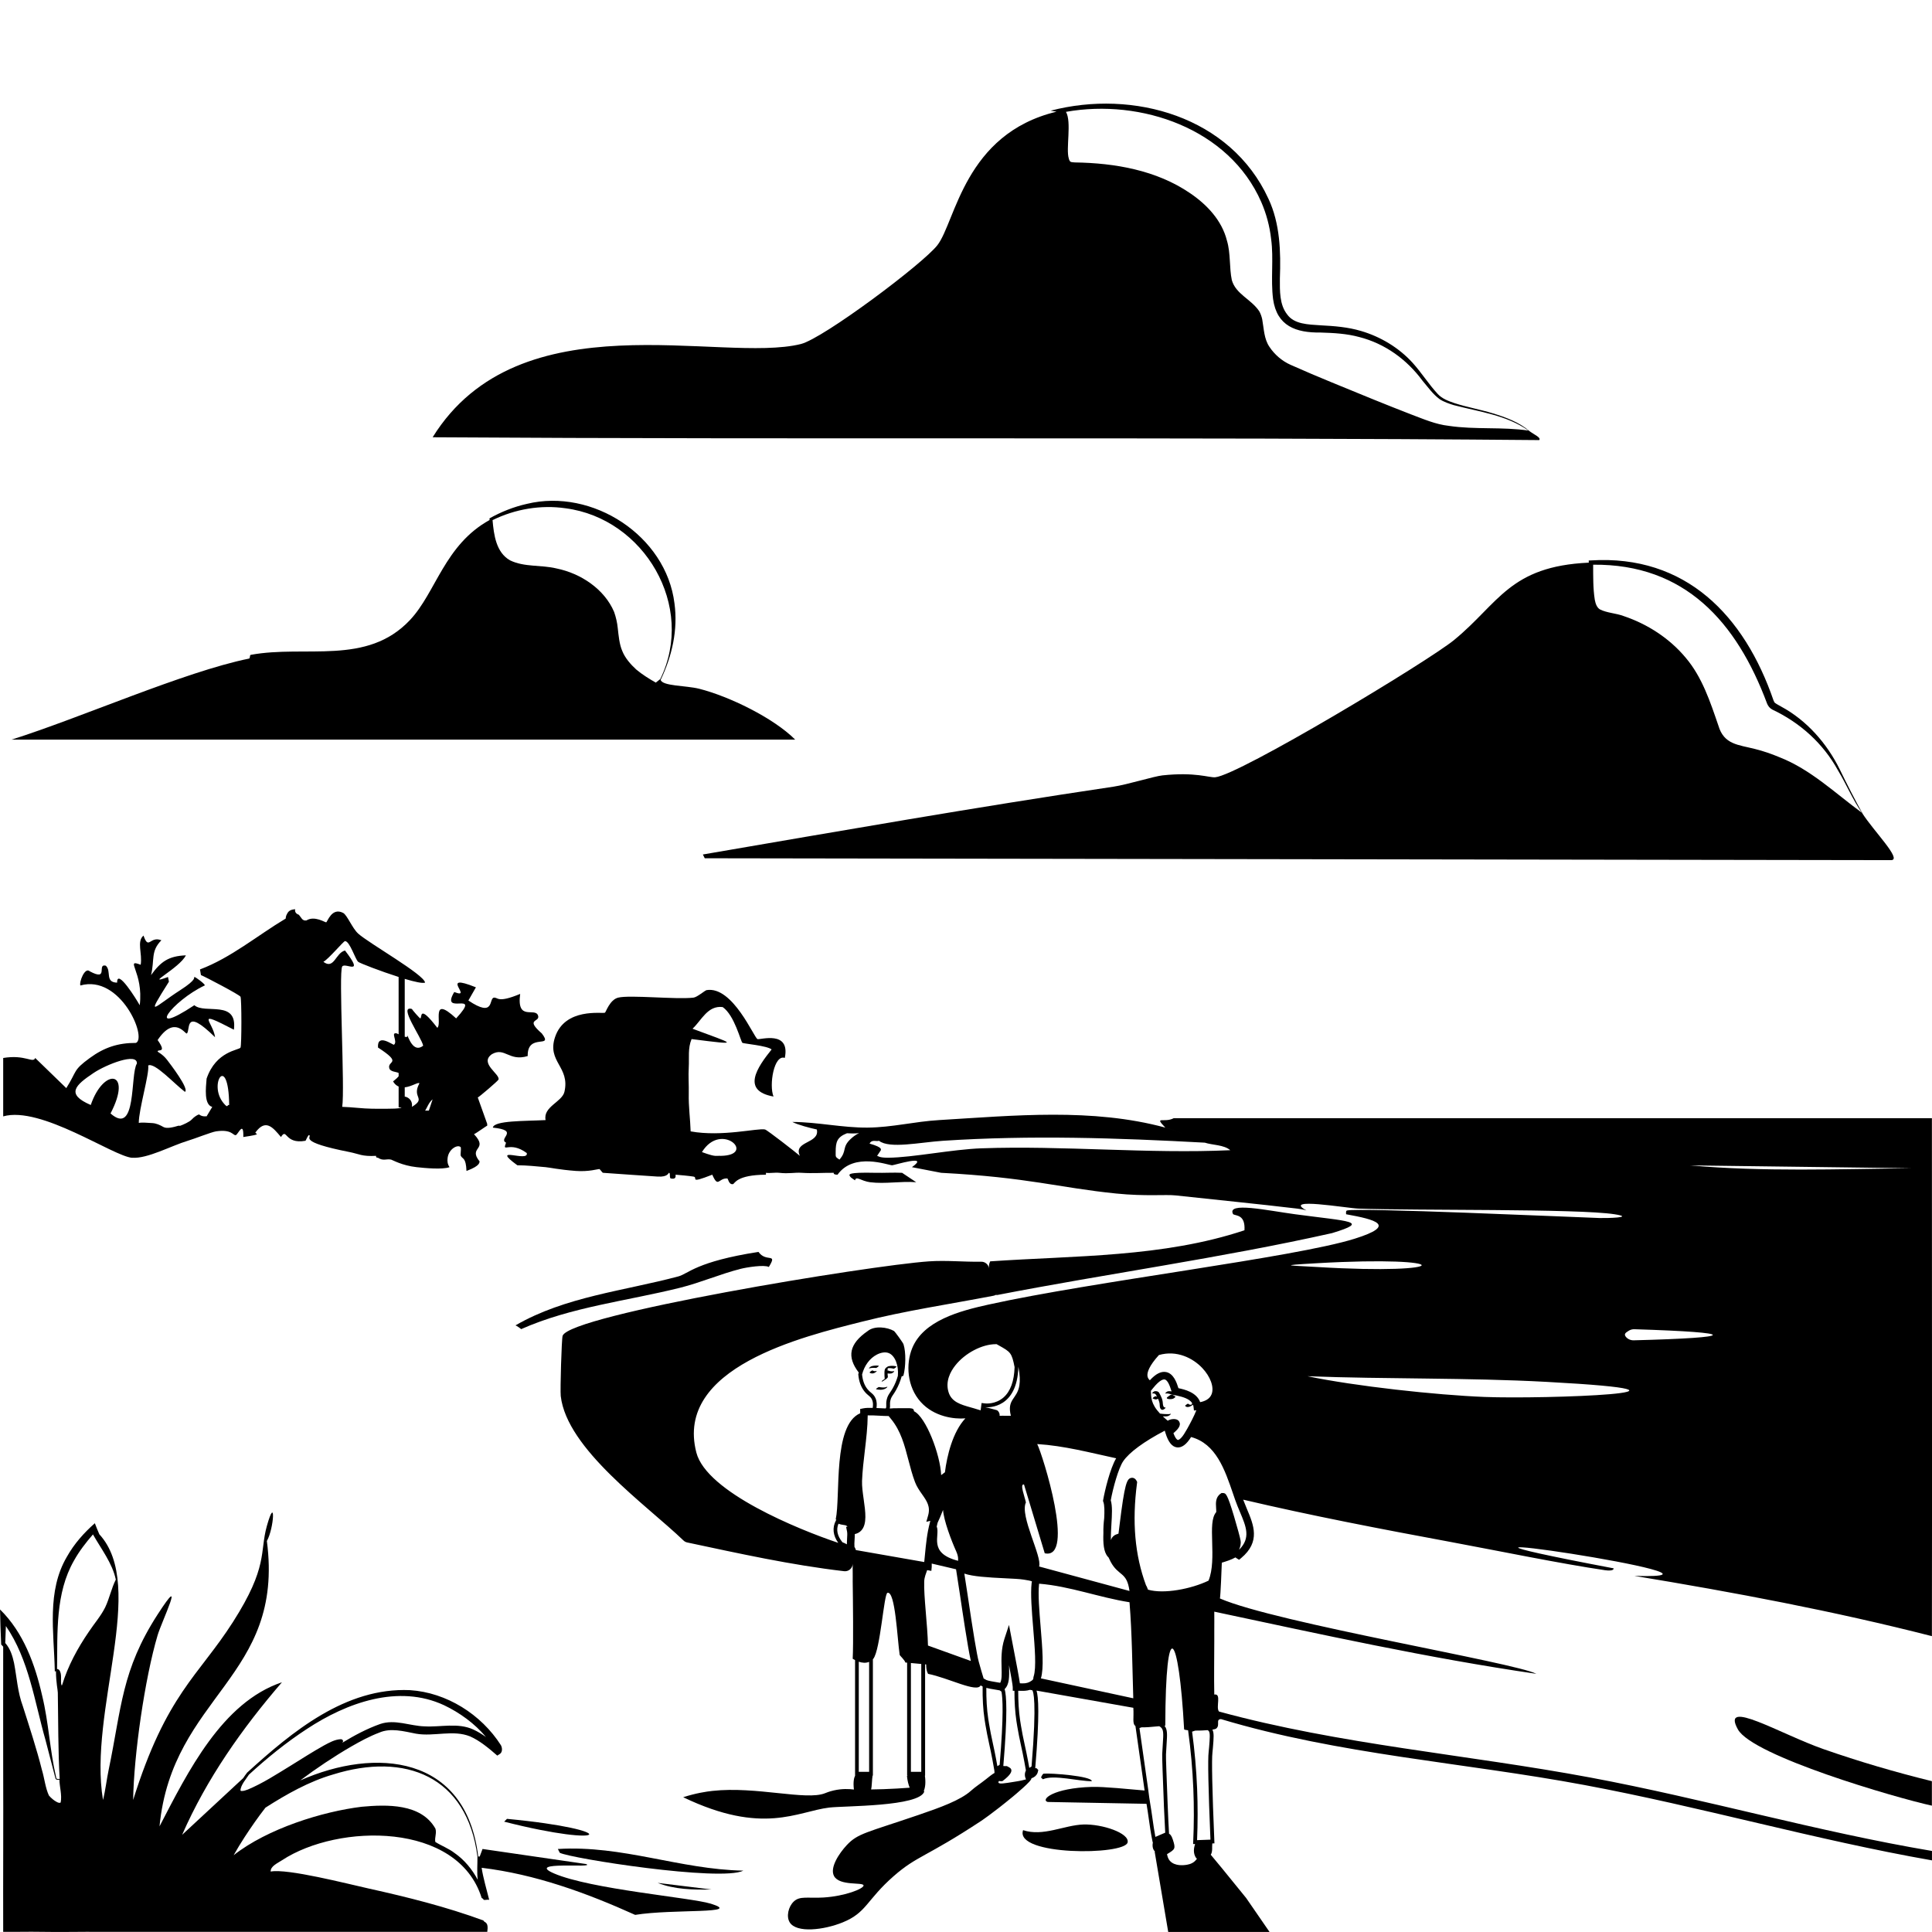<?xml version="1.0" encoding="UTF-8"?><svg id="Layer_2" xmlns="http://www.w3.org/2000/svg" viewBox="0 0 1200 1200"><defs><style>.cls-1{fill:none;}</style></defs><g id="Layer_1-2"><path d="M949.68,267.59s.07,0,.11,0c-6.43-5.44-14.53-8.38-22.48-10.83-7.93-2.42-16.13-3.86-23.94-6.38-3.85-1.32-7.77-2.79-10.42-5.74-5.57-6.01-10-13.15-15.55-19.29-8.52-9.38-19.84-16.18-32.02-19.77-8.17-2.44-16.71-3.09-24.95-3.51-8.16-.54-16.57-.69-20.95-6.77-4.81-6.1-4.56-14.62-4.53-22.25.63-16.55.14-34.28-7.13-49.66-23.42-50.92-83.82-68.06-135.28-54.64,0,0,1.87.31,3.69.62-57.29,13.77-62.69,68.28-73.98,82.89-8.92,11.54-70.89,57.95-84.82,61.42-49.41,12.31-174.79-28.91-228.71,57.91,227.66,1.49,458.43-.27,687.31,1.76,1.29-1.63-2.97-3.23-6.33-5.77ZM899.93,264.51c-8.25-.9-15.88-4.27-23.6-7.16-7.74-2.99-15.44-6.07-23.13-9.18-17.23-7.11-34.59-13.96-51.57-21.56-5.33-2.35-10-6.41-13.14-11.15-3.43-4.99-3.42-11.25-4.52-17.22-.35-1.63-1.02-3.52-1.86-4.96-5-7.47-14.52-10.55-17-19.3-1.65-7.72-.65-16.71-3.05-24.58-3.14-12.52-12.45-22.36-22.89-29.42-20.89-14.28-46.73-18.72-71.55-19.09-.68-.09-2.08-.09-2.65-.4-.5-.28-.91-1.13-1.12-2.04-1.92-5.94,1.89-22.76-1.76-28.98,46.63-8.32,101.35,10.46,121.26,55.92,3.21,7.35,5.29,15.15,6.18,23.15,1.65,12.21-.36,24.77,1.2,37.23,2.37,16.81,14.23,20.96,29.49,20.77,8.25.24,16.35.69,24.12,2.82,15.87,4.07,29.43,13.86,39.19,27.09,3.35,3.93,6.41,8.39,10.7,11.51,2.52,1.65,5.86,2.8,8.75,3.68,15.88,4.15,32.65,6.15,46.37,15.79-16.35-2.4-33.1-.48-49.43-2.92Z"/><path d="M903.36,397.37c-16.47,13.52-134.01,84.21-148.58,85.4-3.88.32-12.18-3.36-32.76-1.17-5.18.55-21.88,5.75-30.42,7.02-85.24,12.66-170.13,27.57-255.04,42.12q.59,1.17,1.17,2.34,368.52.59,737.03,1.17c6.66-.42-10.97-18.01-18.06-29.13.03.01.06.03.09.05-4.34-7.72-10.21-19.28-14.1-27.31-7.92-16.09-20.47-30.42-36.43-39.02-1.42-.86-2.86-1.48-4.06-2.49-.15-.27-.53-1-.63-1.29-18.09-52.61-54.43-90.65-113.47-86.98l-1.33.07c.02.44.04.88.06,1.32-49.23,2.25-55.83,25.18-83.5,47.9ZM1097.52,436.92c.71,1.67,1.66,2.92,3.27,3.8,17.19,8.1,31.58,20.97,40.8,37.75,5.22,8.6,9.09,18.13,14.89,26.36-16.67-12.19-31.8-26.94-51.37-34.57-4.83-2.02-9.83-3.75-14.92-5.02-10.57-2.71-19.39-2.7-22.87-14.56-5.03-14.64-10.03-30.04-20.27-42.12-10.12-12.13-23.74-20.93-38.61-25.93-4.66-1.77-10.37-1.91-14.69-4.12-1.96-1.19-2.76-3.64-3.21-6.07-1.12-7.13-.96-14.46-1.01-21.7,57.04-.55,89.14,35.61,108.01,86.19Z"/><path d="M434.24,427.79c-8.15-2.05-23.07-1.58-23.91-5.61,0,0,.11-.09.11-.09,6.99-14.67,10.71-30.99,8.49-47.28-5.15-42.07-50.99-71.74-91.66-61.85-8.19,1.84-16.03,4.95-23.27,9.04.04.33.07.65.11.98-28.03,15.45-33.26,44.89-49.45,62.11-26.81,28.52-64.72,15.36-98.86,21.64-.95.17-.22,2.14-1.17,2.34-40.28,8.2-104.82,36.92-147.41,50.31h486.67c-13.56-13.57-41.24-26.95-59.66-31.59ZM407.31,423.97c-4.13-2.35-8.53-5.08-12.14-8.13-3.46-3.16-6.93-7.13-8.66-11.49-1.85-4.25-2.28-9.6-2.81-14.22-.32-3.36-1.14-6.87-2.26-10.05-6.09-14.31-20.81-23.94-35.69-26.98-9.72-2.38-20-.7-28.99-5.08-8.63-4.91-10.02-15.8-10.83-24.95,14.09-6.95,30.06-9.58,45.33-7.37,48.92,6.37,81.02,60.93,58.82,106.11l-2.76,2.17Z"/><path d="M441.26,1182.36c-12.01-3.72-74.28-8.89-97.1-18.72-18.67-8.04,26.55-3.09,19.89-5.85q-32.17-4.68-64.34-9.36-.88,2.34-1.75,4.68h-.94s0-.02,0-.03c-7.57-63.03-63.8-67.95-110.59-47.2,10.15-7.61,20.78-14.72,31.74-21.09,5.62-3.22,11.39-6.37,17.25-8.57,7.16-3.21,15.3-.87,23,.61,11.14,1.95,22.99-2.62,33.61,1.7,6.03,2.68,11.61,7.36,16.84,11.91,0,0,1.42-.92,1.42-.92,1.95-1.12,1.73-3.9.85-5.52-12.23-19.16-33.73-32.77-56.53-34.22-39.96-1.79-73.28,25.9-101.12,51.23-.94,1.22-1.74,2.35-2.45,3.43-17.47,16.22-18.52,17.2-37.92,35.21,15.25-34.88,37.31-66.14,62-94.76-37.22,12.49-58.47,55.7-76.04,89.5,7.96-81.43,77.78-92.37,66.68-177.24,4.52-8,5.61-29.34,0-9.36-4.6,16.38,1.01,25.12-21.06,59.66-21.55,33.74-41.37,44.74-62,110.55.4-27.78,7.23-75.56,15.21-102.37,2.52-8.49,18.19-40.99,0-12.87-22.46,34.73-22.37,57.92-30.42,96.52-1.28,6.13-1.97,12.64-3.51,18.72-9.27-55.09,27.6-132.58-2.29-165.04-.98-2.28-1.93-4.56-2.78-6.86-6.77,5.96-12.86,12.8-17.34,20.8-12.65,21.48-8.06,46.86-7.55,70.39v.86s.6-.11.73-.14c.09,7.57,1.12,11.38,1.16,13.32.31,18.02.13,35.58,1.16,53.62-.6-.09-1.05.08-1.63-.07-.23-.06-.38-.17-.43-.35,0,0-.19-.81-.19-.81-3.89-16.64-4.56-33.79-8.62-50.44-4.42-19.45-11.59-39.3-26.18-53.61.09,7.03.41,14.23.69,21.24l.02.58s.37.34.38.34c.31.31.59.64.87.97.04,25.11-.1,50.21,0,75.32.14,33.93-.1,67.85,0,101.78,7.8.11,15.6-.15,23.4,0,12.47.24,24.96-.1,37.44,0,6.24.05,12.48-.03,18.72,0,16.38.08,32.76-.04,49.14,0,11.7.03,23.4-.03,35.1,0,29.25.06,58.49-.03,87.74,0,16.38.02,32.76-.01,49.14,0,1-6.8-2.02-5.53-2.34-7.02-23.17-8.54-47.24-14.54-71.36-19.89-13.37-2.97-50.49-12.53-60.83-10.53-.22-3.29,4.2-5.16,7.02-7.02,35.06-23.02,109.27-23.87,124.01,23.4,1.57.87,1.09,1.14,1.17,1.17.81.29,2.48-.25,3.51,0-1.5-6.05-3.85-14.03-4.68-19.89,33.29,4.01,64.94,15.53,95.35,29.25,23.55-3.83,68.07-.42,46.8-7.02ZM37.7,1119.52c-.41.48-1.41.25-2.32-.21-1.86-.96-3.64-2.49-4.99-4.08-2.22-4.68-2.8-10.87-4.38-16-3.21-12.85-7.78-26.77-11.82-39.47-3.27-8.75-3.72-17.77-5.47-26.86-.94-4.3-2.28-8.82-5.47-12.42.13-3.51.28-7.02.4-10.52,14.29,20.72,17.78,46.88,24.6,70.79,1.64,6.23,4.47,17,6.01,23.11.14.63.29,1.42,1.03,1.52.47.11.9.04,1.35.02.14-.03.32.03.25-.09.09,4.62,1.7,9.6.8,14.2ZM38.56,1046.64c-.15.09-.28.14-.34.18-.91-2.69.6-6.84-1.42-9.51-.35-.4-.86-.62-1.36-.7.3-22.68-1.11-47,10.49-67.26,3.24-5.84,7.36-11.17,11.81-16.29,5.11,9.06,12.05,17.86,14.19,28.04-2.74,5.45-3.98,11.77-6.59,17.22-2.62,5.36-6.79,10.07-10.19,15.22-6.96,10.18-12.97,21.22-16.58,33.09ZM154.62,1102.26c11.29-10.36,23.22-20.05,36.02-28.39,24.73-16.27,56.78-27.97,85.21-14.71,9.6,4.57,19.04,11.36,25.98,19.71-2.47-1.75-5.06-3.37-7.94-4.68-9.56-4.33-20.18-1.34-30.15-1.92-9.02-.21-18.36-4.59-27.54-1.49-8.38,2.97-16.1,7.11-23.58,11.67.16-.23.31-.46.43-.71.04-.16.06-.48-.07-.74-.25-.58-.86-.72-1.29-.76-3.78.19-7.15,2.13-10.39,3.85-7.15,3.99-13.99,8.4-20.9,12.68-8.64,5.27-17.17,10.87-26.5,14.76-1.32.46-2.68.99-4.03.88-.36-.09-.44-.15-.5-.34.06-3.38,3.83-7.5,5.24-9.81ZM282.37,1150.96c-3.64-2.83-8.29-4.54-11.99-6.91-.52-2.75.99-5.54.05-8.3-8.91-15.64-30.13-14.97-45.78-13.54-24.27,2.95-58.44,13.52-79.52,30.09,2.12-3.78,4.38-7.5,6.75-11.15,4.07-6.24,8.37-12.45,13-18.38,13.15-8.42,27.24-16.33,41.95-20.59,44.87-14.03,83.29,1.03,89.72,50.97.06,4.79-.41,9.65.19,14.44-3.45-6.52-8.28-12.38-14.37-16.63Z"/><path d="M672.9,1133.23c-11.86.37-25.08,7.68-37.44,3.51-5.61,16.04,63.25,15.73,64.93,7.6,1.19-5.76-15.76-11.48-27.49-11.11Z"/><path d="M346.5,1148.44q.59,1.17,1.17,2.34c6.47,3.5,99.91,18.1,114.06,11.11-39.73-.78-74.97-15.91-115.23-13.45Z"/><path d="M313.15,1131.47c66.16,16.83,73.96,5.07,1.75-1.75q-.88.88-1.75,1.75Z"/><path d="M678.16,1106.32c-.03-3.19-25.57-5.1-29.83-4.68-.9.09-1.61,2.3-1.75,2.34q.59.58,1.17,1.17c6.61-3.08,22.37,1.32,30.42,1.17Z"/><path d="M408.5,1169.5c10.35,4.1,22.29,4.36,33.34,4.09q-16.67-2.05-33.34-4.09Z"/><path d="M757.13,1063.04c-2.15-2.58,1.8-11.37-2.92-10.53-.23-10.9,0-21.85,0-32.76,0-2.34,0-4.68,0-7.02,0-3.9.07-7.8,0-11.7,66.45,14.14,132.75,28.8,200.05,38.61-13.33-7.01-161.77-31.65-196.54-46.8.32-1.07,1.13-19.38,1.17-22.23,2.71-.84,5.88-1.79,8.47-3.28.26.2.51.39.82.59l1.44.89,1.3-1.08c12.15-10.17,7.77-20.53,3.54-30.55-.79-1.86-1.57-3.78-2.3-5.72,42.22,9.94,85.91,18.31,128.88,26.28,28.71,5.34,68.92,13.6,95.93,17.55,2.22.33,5.5.33,5.27-1.17-174.3-33.09,100.14,7.35,12.87,4.68,62.04,10.23,123.89,21.86,184.83,37.44.19-107.25-.05-214.48,0-321.73h-470.88c-6.01,3.21-12.54-1.76-5.27,5.85,4.31,1.17,8.3,2.76,12.2,4.4-3.89-1.64-7.88-3.22-12.2-4.39-45.47-12.32-93.87-7.46-140.39-4.68-15.66.94-29.12,4.54-44.46,4.68-15.55.15-31.22-3.47-46.8-3.51,3.37,1.79,11.26,3.84,15.21,4.68,1.97,8.92-14.88,7.06-10.53,16.38-2.33-2.06-20.32-16.07-21.64-16.38-4.42-1.03-26.77,4.74-46.21,1.17-.25-7.83-1.35-15.41-1.17-23.4.12-5.43-.32-10.96,0-16.38.34-5.91-.65-11.83,1.75-17.55,32,4.09,26.07,3.13.59-6.43,5.62-5.21,9.37-14.57,18.72-13.45,7.42,5.1,11.21,21.52,12.28,22.23.77.51,15.39,1.75,18.13,4.09-8.85,11.02-19.07,25.66,1.17,29.25-2.88-7.07.28-26.32,7.02-23.98,3.56-17.4-15.39-11.11-16.96-11.7-2.17-.82-15.37-33.06-31.59-30.42-1.06.17-5.84,4.41-8.19,4.68-10.85,1.25-39.57-1.83-46.8,0-5.21,1.32-7.62,9.12-8.19,9.36-1.7.72-24.84-3.31-31,15.21-5.1,15.34,9.46,18.35,5.85,33.93-1.46,6.3-13.4,9.25-11.7,17.55-12.69.66-32.14.21-32.76,4.68,17.04,1.75,3.02,6.73,8.19,9.36-2.62,6.93,2.12-1.49,12.87,6.43,1.49,6.17-23.36-5.24-5.85,7.6,6.17.03,11.47.63,17.55,1.17,2.71.24,8.17,1.53,18.72,2.34,8.05.62,13.89-1.22,14.62-1.17.49.03,1.85,2.31,2.34,2.34,11.3.74,22.64,1.66,33.93,2.34,6.47.39,6.65-2.36,7.02-2.34,1.09.05.05,3.27,1.17,3.51,3.98.85,2.74-2.35,2.92-2.34,2.87.21,8.6.76,11.11,1.17,3.25.53-3.52,4.79,11.7-1.17,3.77,8.6,3.76,1.98,9.36,2.34.45.03.93,4.04,3.51,3.51,1.1-.23,1.99-5.74,20.47-5.85v-1.17c2.57.37,5.56-.29,8.19,0,6.31.7,9.45-.31,14.04,0,6.72.45,13.27-.07,19.89,0,.13,0-.75,1.15,2.34,1.17,10.12-14.17,31.33-5.89,33.93-5.85,0,0,0,0,0,0,1.17,0,23.89-7.1,12.28,1.17q9.08,1.76,18.14,3.51c54.18,2.83,73.11,9.27,108.8,12.87,18.16,1.83,30.7.49,36.86,1.17,25.11,2.76,50.41,5.2,75.45,8.19,3.98.49,5.38,1.05,5.78,1.15-15.47-8.47,25.18-1.4,32.25-1.15,35.22,1.29,136.25-.05,159.11,3.51,13.27,2.06-5.17,2.48-9.36,2.34-21.18-.75-149.14-6.51-156.77-4.68-.87.21-.59,1.54-.59,2.34,18.23,3.28,32.04,6.83,5.27,15.21-37.68,11.77-161.64,26.37-227.54,40.93-17.36,3.86-40.23,9.76-47.27,27.12-3.91,9.64-3.35,23.73,5.36,33.37,8.32,9.23,20.83,10.72,27.71,10.15-7.88,8.38-11.43,23.23-12.71,33.48h0q-1.17.88-2.34,1.76c-.53-12.71-9.42-36.09-16.85-39.65-.11-1.34-.66-1.77-2.59-1.89v-.02s-.09,0-.17.01c-.9-.04-2.08-.03-3.62-.02-1.7.02-3.57.04-4.84.04h-1.44c-.73.1-1.55.13-2.41.15.18-.7.19-1.36.16-2.01-.03-.81-.06-1.73.24-3.03.36-1.53.89-2.32,1.76-3.61.5-.74,1.08-1.61,1.75-2.8,1.43-2.53,2.57-5.31,3.41-8.26l.04-.2s0-.05,0-.08c.52-.02,1.04-.14,1.17-.62,1.35-5.13,1.64-14.21,0-19.3-.32-.98-5.41-7.94-5.85-8.19-4.23-2.46-12.15-3.46-16.38,0-11.51,7.93-13.1,15.98-5.56,25.78-.08.29-.18.56-.25.85l-.05.19.02.19c.37,4.28,1.67,7.83,3.86,10.55.94,1.16,1.78,1.87,2.52,2.49.95.8,1.63,1.37,2.18,2.66.72,1.69.58,3.15.46,4.43-.02.2-.04.4-.05.6-2.27-.07-4.35-.04-5.93.29l-1.89.39.03,1.93c0,.24-.01.49-.01.73-17.13,7.31-12.1,51.55-15.2,65.92.14.07.25.13.37.19l-.23.44c-2.38,4.52-1.86,9.31,1.43,13.94-24.44-8.21-81.74-31.39-88.13-56.09-13.71-52.93,66.22-72.03,102.95-81.31,26.92-6.8,54.37-10.85,81.59-16.09,1.04-.2,2.01-.72,2.69-1.53-.33.41-.73.82-1.22,1.24,69.55-13.51,139.72-23.12,208.83-38.61,24.27-7.38,10.5-7.24-22.81-11.7-17.02-2.28-43.07-8.03-38.61,0,2.02,1.04,7.62.29,7.02,9.94-50.6,16.85-105.18,15.68-157.94,19.3-.79,1.65-.92,3.13-.66,4.51,0-.05-.03-.09-.03-.13-.4-2.4-2.4-4.19-4.83-4.15-10.8.18-21.77-.97-32.5-.23-37.96,2.62-222.72,33.11-227.54,46.21-.65,1.76-1.58,33.8-1.17,37.44,3.76,33,53.18,67.57,76.24,89.73.65.62,1.43,1.04,2.31,1.22,32.33,6.88,64.58,14.03,97.47,17.85,2.77.32,5.22-1.81,5.35-4.59-.04,1.73-.09,3.46-.03,5.17.06,1.95-.03,3.9,0,5.85.16,11.48.49,38.83,0,47.97.47.29.97.57,1.47.83v71.75h.04c-.58,1.09-1.37,3.53-.76,8.63-2.86-.37-7.28-.62-12.42.54-2.93.66-4.98,1.53-5.49,1.74-11.71,4.73-42.78-4.42-69.95-1.43-3.84.42-10.26,1.38-18.18,3.93,49.59,23.78,70.87,8.83,90.67,6.43,9.37-1.13,55.97-.5,59.08-9.94-.11-.14-.21-.26-.3-.38.91-2.1,1.28-5.27.68-9.52h.13v-69.13c.22.02.43.04.66.06.05,4.74,1.17,5.45,1.17,5.85,12.74,2.52,30.4,11.94,32.66,7.18.28.13.67.33,1.21.66,0,0,.02.01.03.02-.1,7.36.28,14.22,1.2,20.39.19,1.3.74,4.79,1.59,9.17.49,2.5.85,4.16,1.25,5.98.31,1.4.64,2.89,1.06,4.93.68,3.31,1.34,6.8,1.95,10.37l.12.7h.03c.12.69.15,1.42.19,2.14-1.5.82-3.35,2.34-5.57,4.11-2.97,2.37-6.21,4.41-9.04,6.95-6.53,5.88-19.03,10.4-32.53,15.01-32.48,11.09-37.77,11.42-44.63,18.77-4.74,5.07-10.7,14-7.92,19.19,3.41,6.37,18.14,3.65,18.35,5.84.19,1.96-11.33,6.69-25.02,7.51-9.66.58-14.52-1.14-18.35,2.5-3.32,3.16-4.76,9.29-2.5,12.93,4.21,6.81,21.23,4.77,32.95,0,14.92-6.07,14.65-13.86,31.7-28.78,14.51-12.7,19.83-11.53,54.22-34.2,0,0,6.89-4.54,19.6-15.01.9-.74,12.44-10.29,11.6-11.46,4.58-1.61,3.97-4.96,4.36-5.15l-1.17-1.17c-.23.07-.49.02-.75,0v-.1c2.83-33.48,1.95-44.32.8-48.07,20.04,3.56,40.08,7.11,60.12,10.67.41,6.42-.74,9.83,1.3,11.3l.11.74c2.85,19.79,4.54,31.82,5.59,39.33-9.26-.78-25.28-2.46-32.73-2.24-24.09.72-32.04,7.93-27.49,9.36,30.89.58,31.31.59,61.4,1.15.01.08.02.14.04.22.52,3.02.96,6.1,1.39,9.18.61,4.32,1.24,8.79,2.12,13.08l.29,1.41.13-.05c-.23,1.31-.61,4,1.32,5.85-.07.04-.14.08-.21.12l8.41,49.79h62.94l-14.56-21.13c-11.75-14.55-20.41-25.06-21.96-26.85,0,0,0,0,0,0,1.3-1.99.67-4.83.96-7.01l1.33-.05-.05-1.18c-1.36-32.27-1.75-50.9-1.18-55.37h0c.14-1.11.19-1.69.28-2.84.51-6.19.75-9.31-.33-11.23,1.19-.19,2.06-.43,2.4-.71,2.59-2.14-.53-5.65,2.92-5.85,73.57,22.1,150.64,26.92,225.79,40.95,72.28,13.49,143.36,34.08,215.84,46.8.02-1.95-.02-3.9,0-5.85-71.36-12.01-141.29-32.35-212.33-45.63-76.67-14.32-154.96-20.34-230.47-40.95ZM447.69,717.92c-1.16-.1-2.35.09-3.51,0-2.87-.23-7.77-2.27-8.19-2.34,11.97-19.47,34.3,2,11.7,2.34ZM528.41,707.39c-5.68,5.27-2.16,7.37-7.02,12.87-2.61-1.76-2.34-1.53-2.34-4.68,0-6.24.8-9.26,7.02-11.7,10.78.77,8.49-2.19,2.34,3.51ZM609.72,713.23c-18.53.68-42.83,5.73-57.92,5.85h0c-5.76.05-6.3-1.05-7.01-1.17q1.17-1.76,2.34-3.51c-.35-.2,1.97-1.55-7.02-4.09,1.45-2.8,4.19-1.13,5.85-1.75,6.53,5.13,25.38.95,39.78,0,54.33-3.57,108.32-1.78,162.61,1.17-1.84-.63-3.65-1.33-5.45-2.06,1.8.73,3.61,1.43,5.45,2.06,4.54,1.54,11.84,1.24,15.8,4.68-50.85,2.34-104-3-154.43-1.17ZM1187.22,725.61c-45.8.51-91.83,2.29-137.46-1.76q68.73.87,137.46,1.76ZM1011.73,826.5c1.03-.63,2.25-.94,3.44-.89,65.57,2.01,64.4,5.24-.35,6.88-1.92.07-3.86-.73-5.03-2.25-1.15-1.57-.37-2.36,1.94-3.74ZM922.07,867.67c-30.14-1.19-80.34-6.67-109.97-12.87,49.45,1.87,99.2.84,148.58,3.51,119.02,6.41-1.29,10.84-38.61,9.36ZM817.95,784.61c87.1-5.01,86.45,7.58,0,2.34-15.8-.98-26.47-.84,0-2.34ZM526.12,951.2c.23,1.12.11,2.97,0,4.76-.07,1.08-.11,2.16-.12,3.24-.08-.04-.15-.07-.23-.11-.69-.37-1.47-.8-2.52-1.17-3.18-3.9-4-7.76-2.46-11.51,1.26.48,2.33.64,3.23.77,1.18.17,1.88.28,2.4,1.15l-.9-.02.59,2.89ZM719.81,841.64c11.18-3.23,21.2,1.98,26.92,8.03,5.12,5.41,7.47,11.93,5.85,16.22-1.16,3.09-4.22,4.44-7.13,5.01-2.26-6.25-10.12-7.95-13.29-8.63-.07-.02-.14-.03-.21-.04-.03-.1-.06-.2-.1-.3-.91-2.87-2.81-8.84-7.6-9.73-3.09-.58-6.4,1.1-10.06,5.12-.73-.66-1.39-1.52-1.5-2.84-.17-2.1.93-6.01,7.11-12.82ZM732.4,882.93c-1.57-2.49-5.59-1.26-6.14-.99-.32.16-.65.32-.97.49-1.15-.95-2.14-1.84-3.05-2.7,1.15.04,2.38.14,3.47-.27.5-.19,1-.55,1.35-.95.06-.07.24-.25.17-.35-.07-.1-.33.02-.39.04-.45.17-.98.14-1.45.14-.56,0-1.11,0-1.67-.03-1.08-.05-2.15-.16-3.22-.3-5.8-6.2-5.46-10.16-5.67-14.13l1.41-1.75c4.2-5.22,6.39-5.45,7.16-5.32,2.04.38,3.41,4.7,3.99,6.55.1.33.2.62.28.87-.71-.15-1.44-.22-2.19-.08-.49.09-1.01.51-1.37.84-.13.12-.61.62-.13.54,1.41-.25,2.81.34,4.13.75.72.22,1.44.37,2.16.39.26.06.55.13.89.2,3.73.81,7.53,2,9.25,4.53,0,.34-.06.7-.23.99-.01,0-.01,0-.03.01-.73.26-1.57.11-2.08-.49-.19-.22-.96.35-1.11.45-.11.08-.98.68-.81.89.73.87,1.94.78,2.9.39.69-.28,1.35-.69,1.93-1.15.16.41.28.84.34,1.32l.26,2.28,1.49-.14c-1.23,3.31-4.11,8.72-5.7,11.54l-.9,1.51c-3.04,5.49-4.83,5.39-4.87,5.38-.06,0-1.3-.19-2.77-4.23,2.74-2.29,5.03-4.82,3.54-7.18ZM633.17,860.41c-1.38,8.78-7.91,8.45-5.31,18.95,0,0,0,0,0,0-1.55.05-3.1,0-4.66,0,0-.01,0-.02,0-.03-.73,0-1.45,0-2.16.04-.07,0-.14,0-.21,0,.37-1.26-.77-3.23-1.76-3.51-4.35-1.26-6.51-1.71-7.16-1.8,2.25.16,19.92.75,20.62-25.11,1.01,5.1,1.08,8.73.63,11.47ZM589.15,864.65c-2.04-6.69,1.15-12.68,4.19-16.54,6.04-7.68,16.66-13.22,25.16-13.22h.51l1.5.84c7.11,4,7.91,4.45,9.67,13.41-.26,8.78-2.6,15.12-6.93,18.89-5.01,4.33-11.02,3.7-11.28,3.67l-2.29-.26-.59,4.54c-.84-.23-1.76-.51-2.83-.84l-1.12-.35c-.8-.23-1.64-.47-2.46-.7-6.01-1.71-11.68-3.32-13.53-9.43ZM582.15,946.66c.07-.27.15-.59.24-.92.87-1.8,1.98-4.41,3.35-7.88.47,6.68,5.13,18.94,8.19,25.74,1.69,3.75,1.03,5.59,1.17,5.85-18.98-4.85-10.98-15.77-13.29-21.29.12-.5.21-1,.35-1.5ZM540.98,864.97c-.69-.58-1.41-1.18-2.2-2.17-1.86-2.31-2.98-5.36-3.33-9.08,1.43-5.59,4.78-10.1,9.22-12.38,2.67-1.37,5.36-1.71,7.36-.91,3.84,1.53,6.26,7.6,5.65,14.15-.78,2.73-1.84,5.3-3.16,7.64-.64,1.13-1.18,1.94-1.66,2.65-.91,1.36-1.63,2.43-2.09,4.38-.38,1.61-.34,2.79-.3,3.66.04,1,.03,1.38-.34,1.9-1.33-.04-2.72-.11-4.09-.18-.56-.03-1.09-.05-1.63-.08.01-.15.02-.28.04-.46.14-1.41.32-3.33-.63-5.58-.77-1.8-1.77-2.64-2.83-3.53ZM539.83,1100.52h-6.43v-68.4c2.09.72,4.31.96,6.43.1v68.3ZM548.87,1111.28c-2.64.09-5.22.14-7.79.18.44-1.58.49-6.48.9-8.6h.19v-72.29c.15-.15.27-.27.28-.29,4.4-5.72,6.55-40.36,8.77-40.95,4.89-1.29,6.07,28.35,7.6,38.61.04.29,3.33,3.42,3.51,4.68.39.04.75.07,1.1.1v70.14h.31c-.16.09-.3.19-.4.28.29,2.98.91,5.36,1.7,7.24-5.21.39-10.6.7-16.17.9ZM572.21,1100.52h-6.43v-67.59c2.51.23,3.76.34,6.43.59v67ZM531.61,962.74c-.23-.81-.55-1.4-.89-1.95-.12-1.32-.02-2.96.08-4.55.07-1.18.14-2.32.13-3.39,1.67-.35,3.04-1.13,4.11-2.32,3.58-4.01,2.52-11.47,1.4-19.37-.56-3.98-1.14-8.09-1.01-11.34.25-6.24,1-12.61,1.73-18.77.85-7.23,1.73-14.68,1.79-21.93,1.91-.08,4.4.05,6.84.18,2.08.11,4.19.23,6.16.23l1.56,1.91c6.01,7.36,8.3,16.12,10.72,25.4,1.19,4.54,2.41,9.24,4.11,13.73,1.08,2.85,2.73,5.21,4.33,7.49,3.01,4.28,5.38,7.67,3.79,13.28l-1.1,3.89,2.48-.62c-.08.31-.15.6-.22.86-1.83,6.78-2.49,13.69-3.13,20.36-.14,1.46-.28,2.91-.43,4.37l-42.46-7.43ZM576.38,1022.09c-.27-12.88-2.67-30.43-2.34-39.78.1-2.84,1.16-5,1.83-7.07l2.61.46.23-2.54c.04-.48.03-.97,0-1.46,0-.18,0-.36,0-.54,6.9,1.62,8.27,1.95,15.11,3.55l.14.92c.37,2.46.75,4.92,1.14,7.39.41,2.61.82,5.22,1.2,7.82,1.22,8.27,4.77,32.32,6.7,40.82-12.04-4.33-12.92-4.65-26.61-9.58ZM619.49,1097.02c-.57-3.28-1.18-6.48-1.81-9.53-.42-2.06-.75-3.56-1.06-4.96-.4-1.8-.76-3.44-1.24-5.92-.84-4.33-1.38-7.79-1.57-9.07-.86-5.81-1.25-12.26-1.19-19.17,1.49.39,3.42.73,5.73,1.1.93.15,2.07.34,2.57.45l1.11.8c.75,3.74,1.46,14.5-1.12,45.4-.31.16-.58.35-.81.51-.26.18-.44.31-.6.37ZM634.77,1105.84c-1.39.31-2.46.49-4.59.83-6.37,1.04-9.56,1.55-10.01.56-.14-.31.04-.64.3-1.04.58.13,1.26.18,2.12.13,10.58-7.89,2.96-8.75,2.92-9.36-.74.09-1.55-.03-2.33-.06,2.78-32.97,1.94-43.91.82-47.78,3-2.9,2.91-7.81,2.77-13.47-.01-.45-.03-.9-.03-1.35,1.18,6.27,2.28,12.36,2.29,13.55l.03,2.33h1.04c-.03,6.71.36,13.02,1.21,18.74.19,1.3.74,4.79,1.59,9.17.49,2.52.86,4.18,1.26,6.01.31,1.39.63,2.87,1.05,4.89.71,3.47,1.35,6.86,1.95,10.37l.05.27c-.58,1.24-1.14,3.15.08,5.57-.7.19-1.52.4-2.52.62ZM640.72,1097.17c-.31.16-.58.35-.81.51-.26.18-.44.31-.6.37-.56-3.21-1.15-6.34-1.81-9.53-.42-2.04-.75-3.53-1.06-4.93-.4-1.81-.76-3.46-1.25-5.95-.84-4.34-1.38-7.79-1.57-9.07-.83-5.6-1.21-11.79-1.19-18.4.34,0,.7,0,1.02.02,1.99.06,4.04.12,6.3-.61.63.11,1.18.21,1.44.28.52.62,2.99,5.84-.48,47.3ZM642.01,1041.26c-.14.44-.17.83-.19,1.15-.03.47-.06,1.07-2.19,2.19-2.03,1.07-3.71,1.02-6.03.94-.04,0-.09,0-.13,0-.56-3.88-2.05-11.83-4.29-23.34l-2.48-12.94-2.82,8.6c-2.09,6.37-1.92,12.78-1.78,17.92.11,4.06.2,7.64-.87,9.44-.54-.1-1.23-.22-2.13-.36-1.81-.3-5.59-.91-6.4-1.37-.75-.45-1.32-.75-1.75-.95-.64-1.93-2.12-7.1-3.06-10.54-1.14-4.19-3.49-18.27-6.96-41.84-.39-2.62-.8-5.24-1.21-7.86-.26-1.64-.51-3.28-.76-4.91,5.29,1.81,14.44,2.39,25.5,2.92,4.82.23,8.98.43,11.21.8l1,.16c1.36.21,3.88.61,4.29,1.03,0,0,0,.12-.09.41l-.11.51c-.78,6.79.1,17.44.95,27.74,1.01,12.25,2.06,24.92.31,30.3ZM637.21,933.18c-.71-3.47-4.03-11.82-1.17-11.11q6.43,21.35,12.87,42.7c19.24,4.28-1.31-61.23-4.68-67.85-.03-.07-.12-.19-.24-.35.13.17.21.29.24.36,16.81,1.05,32.68,5.32,49.04,8.84-3.77,6.31-7.09,20.2-8.07,25.86l-.11.62.22.59c.77,2.1.74,5.94.53,10.07-.37,3.15-.58,6.26-.5,9.34-.22,6.18.1,11.6,2.74,14.65.16.19.33.35.49.5.39.88.81,1.76,1.28,2.65,4.9,9.14,10.06,5.94,11.7,18.13q-28.08-7.6-56.15-15.21c2.09-5.92-12.16-31.44-8.19-39.78ZM646.52,1042.47c1.95-6.35.92-18.76-.16-31.9-.83-9.95-1.68-20.23-.99-26.59.03-.11.03-.21.06-.32,19.16,1.55,37.25,8.56,56.13,11.52,1.59,19.67,1.73,39.92,2.34,59.66-29.05-6.26-29.82-6.43-57.38-12.38ZM717.63,1140.94c-.72-3.79-1.28-7.71-1.82-11.53-.44-3.11-.88-6.21-1.41-9.26-.5-2.89-.8-5.25-.99-6.81l-.17-1.34c-1.03-7.38-2.7-19.21-5.5-38.68.46-.17.88-.3,1.32-.45,2.39.08,5.88-.19,10.95-.69.38.19.72.42,1.03.69,1.7,1.52,1.64,3.77,1.22,10.04-.13,1.89-.28,4.08-.39,6.65-.09,2.15.29,11.98,1.05,31.57v.39c.23,5.53.5,11.17.82,16.79l-6.11,2.62ZM742.16,1155.99c-2.04,1.89-4.58,2.21-6.05,2.4-.83.1-6.36.8-9.38-2.5-1.28-1.39-1.58-2.92-1.87-4.24,5.05-3.06,5.48-3.32,3.6-9.06-.84-2.57-1.69-3.39-2.34-3.6-.34-5.86-.62-11.76-.84-17.54l-.02-.39c-.75-19.53-1.13-29.33-1.04-31.38.11-2.55.25-4.72.38-6.59.39-5.76.59-8.92-1.32-11.22.17-.02.33-.03.5-.05.18-69.79,8.41-58.29,11.7,2.34.31.24,1.22.42,2.46.55l.04.26c1.64,11.9,2.72,24.03,3.22,36.04.45,11.01.43,22.14-.08,33.1l-.06,1.27,1.23-.05c-.53,1.83-1.68,5.52.79,8.96.17.01.31,0,.48.02-.39.58-.84,1.15-1.41,1.69ZM743.52,1142.94c.45-10.61.46-21.38.03-32.03-.49-11.78-1.54-23.67-3.12-35.35.67-.25,1.33-.46,1.97-.65,2.52.02,5.31-.07,7.68-.28.29.16.54.34.73.57.91,1.14.64,4.52.18,10.12-.09,1.11-.14,1.66-.27,2.73-.59,4.62-.23,22.48,1.11,54.59l-8.29.31ZM750.65,981.76c-10.69,5.16-27.8,8.49-37.63,5.6-.08-.21-.17-.44-.25-.67-.32-.85-.59-1.55-.98-2.09-6.91-18.64-8.73-39.38-5.57-63.4l.09-.71-.32-.64c-1.07-2.13-2.77-2.02-3.26-1.93-2.8.48-4.16,3.17-7.4,29.73-.25,2.01-.5,4.09-.62,4.94-.08.02-.17.04-.26.07-2.1.6-3.71,1.63-4.45,3.96-.09-3.11.13-6.69.32-9.89.35-5.77.69-11.24-.4-14.88,1.33-7.38,4.74-19.86,7.72-24.25,3.74-5.51,12.88-12.2,25.82-18.99l.42,1.39c1.74,5.73,4.11,8.68,7.25,9.01,2.91.3,5.83-1.82,8.68-6.45,15.44,4.19,20.87,20.04,26.12,35.39l1.26,3.67c.9,2.57,1.93,5.03,2.93,7.4,3.94,9.33,6.87,16.24-.53,23.6.06-.19.14-.4.21-.58.44-1.16,1.1-2.91.74-5.22-.24-1.59-2.18-8.75-4.07-15.03-4.31-14.38-5.14-14.4-6.97-14.44l-.77-.02-.63.44c-3.19,2.23-2.95,5.84-2.76,8.75.06.93.12,1.81.09,2.65-2.96,3.4-2.77,10.16-2.53,18.55.23,8.17.49,17.4-2.27,24.07Z"/><path d="M1079.43,1074.15c9.19,16.59,98.21,42.51,120.5,47.38.02-5.07-.02-10.14,0-15.21-22.63-5.57-45.29-12.2-67.27-19.89-26.78-9.36-64.16-32.02-53.23-12.28Z"/><path d="M459.98,788.11c3.99-1.01,14.77-2.69,17.55-1.17,5.66-9.23-1.6-2.51-6.43-9.36-38.8,6.05-43.59,13.57-49.72,15.21-33.82,9.04-70.36,12.56-101.2,30.42.88.33,2.86,1.72,3.51,2.34,31.15-13.84,65.89-17.49,98.86-25.74,12.51-3.13,24.93-8.53,37.44-11.7Z"/><path d="M540.41,734.3c9.47,1.2,19.15-.77,28.66,0q-4.39-2.92-8.77-5.85c-5.42-.26-11.02.13-16.38,0-18.71-.45-15.52,1.28-16.38,1.17.35,1.87,2.32,2.5,3.51,3.51.74-2.97,3.79.46,9.36,1.17Z"/><path d="M82.1,719.09c9.41.73,24.29-7.46,34.51-10.53,4.4-1.32,14.74-5.43,17.55-5.85,9.93-1.48,10.55,2.7,12.28,2.34,1.38-.29,4.99-9.44,4.68,1.17,13.16-1.95,6.78-1.81,7.6-2.92,6.28-8.49,10.71-3.17,15.79,2.92,3.87-6.12,2.07,4.69,15.21,2.34.28-.05,1.63-3.92,2.34-3.51,2.07,1.19-8.02,4,25.15,10.53,5.74,1.13,7.62,2.84,16.38,2.34-.13,1.43,1.01,1.06,1.17,1.17,3.3,2.21,5.23.5,8.19,1.17.8.18,6.68,3.66,15.79,4.68,4.95.55,16.12,1.63,20.47,0-1.24-1.87-1.48-3.67-1.17-5.85.8-5.74,6.6-8.54,8.19-6.43.25,1.65-.38,4.5,0,5.26,1.05,2.13,3.19.86,3.51,9.36,9.3-3.38,7.76-5.59,8.19-5.85-7.48-9.25,5.84-6.99-3.51-16.96,1.48-.64,7.71-5.21,8.19-5.26v-1.17q-2.92-8.19-5.85-16.38c.81-.25,12.59-10.31,12.87-11.11,1.16-3.38-12.18-10.14-4.09-15.79,8.06-4.58,10.58,4.72,22.23,1.17-.32-14.76,16.38-4.14,8.77-14.04-10.79-9.41-.89-6.75-2.34-11.11-1.79-5.4-13.44,3.9-11.11-13.45-14.51,6.03-13.72,1.89-16.38,2.34-3.18.54.63,12.79-15.79,1.76q2.34-4.09,4.68-8.19c-23.77-9.59-1.08,7.74-13.45,2.92-9.23,15.43,17.99-1.9,1.17,16.38-16.17-14.95-8.46,3.39-11.7,5.85-11.77-15.28-9.35-6.2-10.53-5.85-.38.11-5.16-5.47-5.26-5.85-8.71-2.56,5.98,17.61,7.02,22.81-6.32,5.02-9.35-6.05-9.94-6.43-.26-.17.99,1.51-1.52.87v-35.94c6.13,1.82,11.21,2.95,12.63,2.31-.59-5.02-34.86-24.41-41.53-30.42-3.68-3.32-6.87-11.58-9.36-12.87-7.07-3.68-9.77,5.65-10.53,5.85-.62.17-7.2-4.34-12.28-1.17-2.64.4-3.12-1.78-4.68-3.51-.14-.16-2.83-.67-2.34-3.51-.12.23-3.18-.13-4.68,2.34-1.36,2.24-1.05,3.11-1.17,3.51-17.65,10.55-33.92,24.33-53.23,31.59q.29,1.76.59,3.51c3.1,1.3,23.92,12.21,24.57,13.45.73,1.4.74,30.19,0,31.59-.88,1.65-15.17,2.03-21.06,19.28-.48,5.83-1.72,16.18,3.51,17.57q-1.75,2.92-3.51,5.85c-.3-.18-2.41.55-4.68-1.17-.59,0-3.02,1.4-4.43,3.02-1.36,1.56-5.53,3.4-7.27,4-.35.12-.81-.11-1.17,0-2.82.84-7.12,2.01-9.26.78-2.18-1.25-4.46-2.31-6.97-2.44-2.93-.15-6.21-.53-8.34-.1-.02-8.43,6.68-30.58,5.85-35.68,3.96-2.06,15.88,11.08,22.81,16.38,2.88-1.69-9.08-17.24-11.11-19.89-2.88-3.75-5.9-4.77-5.85-5.26.15-1.51,5.97,1.38,0-7.02,10.52-15.73,17.23-3.4,18.13-4.09,2.47-1.88-2.12-17,17.55,2.34-1.24-9.62-13.37-17.69,11.7-4.68,2.37-18.81-18.12-9.5-24.57-15.21-31.18,20.61-13.99-2.6,6.43-12.28.82-.47-5.94-5.5-6.43-5.26-.57.28,2.04,1.24-8.77,8.19-16.43,10.56-22.02,18.56-7.02-5.26q-.29-1.46-.58-2.92c-15.43,5.7,7.14-5.42,11.11-13.45-10.72.43-15.56,3.85-21.64,12.28,2.34-9.68-.36-14.81,6.43-21.64-7.25-2.87-7.8,6.46-11.11-2.92-4.39,3.73-.6,11.1-1.75,18.13-10.32-3.96,1.91,4.43-.59,25.15-1.98-3.58-14.23-23.38-14.04-14.04-7.79-.21-3.34-7.12-7.02-10.53-5.8-1.53,2.1,9.94-9.94,3.51-3.15-3-6.81,7.01-5.85,8.77,24.86-6.98,41.62,32.54,34.51,35.68-11.13-.03-19.66,2.78-28.66,9.36-10.71,7.82-7.71,7.81-14.62,18.72l-19.3-18.72c-1.36,3.56-6.01-2.31-19.89,0,0,12.09,0,24.18,0,36.27,23.46-6.66,68.23,24.81,80.14,25.74ZM268.7,682.82q-1.17,3.51-2.34,7.02c-.2-.14-1.38.08-2.34,0,1.21-1.63,2.23-5.05,4.68-7.02ZM251.39,675.36c4.31-.45,8.53-3.48,9.12-2.48-5.07,9.18,4.61,8.96-4.68,14.62.66-3.83-2.14-6.09-4.44-6.38v-5.76ZM214.3,584.55c2.98-.02,6.37,11.38,8.19,12.87,1.01.83,13.88,5.82,25.1,9.39v35.6c-.36-.17-.71-.33-1.12-.54-4.21-.94.78,4.97-1.75,7.02-.54.43-10.57-7.48-9.94,1.75,15.7,10.2,5.66,7.98,7.02,12.87.63,2.26,4.36,2.12,5.8,2.93v2.03c-.59.77-1.67,1.81-3.46,3.22.98,1.67,2.17,2.64,3.46,3.18v12.94h1.84c-.88.81-4.92.96-18.17.84-5.94-.05-12.58-1-18.72-1.17,1.76-11.04-2.3-83.46,0-87.16,1.77-2.86,14.34,6.47,1.75-9.94-5.86,1.4-6.75,12.08-13.45,7.02,3.17-1.61,12.52-12.86,13.45-12.87ZM142.35,686.33c-1.53-.38-.41,2.55-3.51-1.17-9.79-11.73,3.09-31.76,3.51,1.17ZM58.12,666.44c7.81-5.23,27.31-12.97,26.91-5.85-4.29,6.62.12,45.48-16.38,31,13.96-26.77-4.27-28.75-12.28-5.26-15.7-6.76-9.62-12.28,1.75-19.89Z"/><path d="M722.26,871.81c-.04-1.18-.25-2.3-.68-3.41-.42-1.09-.96-2.14-1.53-3.16-.58-1.06-1.5-1.2-2.63-1.16-.46.02-.94.4-1.29.67-.07.05-.77.75-.48.74.49-.02,1.01-.04,1.49.12.58.19.84.7,1.11,1.2.13.24.25.49.38.73-.28-.11-.57-.21-.85-.32-.12-.05-.45.14-.53.18-.26.13-.53.31-.75.5-.18.14-.39.3-.5.5l-.06.12c-.02.07,0,.11.08.12.45.17.9.36,1.36.49.2.06.41.1.62.09.45-.02.84-.23,1.22-.45,0,0,.01,0,.02-.01.2.44.4.87.56,1.32.2.56.35,1.14.45,1.72.09.59.08,1.19.13,1.79.08.97.61,2.19,1.79,2.06.47-.05.92-.38,1.29-.67.07-.05.75-.77.48-.74-1.34.15-1.62-1.44-1.66-2.42Z"/><path d="M727.45,866.24c-.48.13-.95.46-1.32.8-.11.06-.22.12-.31.18-.25.16-.51.33-.72.54-.13.13-.28.26-.35.44-.12.31.2.5.44.59.32.12.68.18,1.02.22.73.08,1.48.02,2.18-.17.41-.11.83-.39,1.15-.66.07-.06.71-.6.56-.7-.44-.28-.88-.56-1.31-.84-.42-.27-.83-.52-1.34-.39Z"/><path d="M544.01,849.68c.16.02.41-.11.53-.18.26-.13.53-.31.75-.5.08-.06.79-.7.48-.74-1.44-.19-2.91-.09-4.31.29-.5.13-.99.49-1.37.84-.11.1-.34.28-.35.44,0,.13.1.13.21.1,1.32-.35,2.69-.44,4.05-.26Z"/><path d="M548.77,857.61c.77-.51,1.64-.99,2.29-1.65.28-.28.44-.54.4-.94-.04-.45-.11-.89-.14-1.33-.02-.21,0-.42,0-.63.8.15,1.62.15,2.43-.03.22-.05.45-.19.64-.3.25-.15.51-.34.72-.54.12-.11.61-.65.13-.54-1.15.26-2.39.11-3.48-.38,0,0,0,0,.01,0-.13-.06-.25,0-.39.04-.03.01-.06.04-.1.05,0-.06,0-.13,0-.19.02-.41.04-.82.11-1.23,0-.04.02-.08.03-.12,1.19-.14,2.41-.04,3.57.3.13.04.44-.13.53-.18.26-.13.53-.31.75-.5.1-.08.79-.65.48-.74-1.54-.44-3.16-.47-4.72-.13-.04,0-.08.03-.12.05-.27-.04-.92.41-1,.47-.6.41-1.15.91-1.36,1.63-.17.59-.18,1.26-.2,1.87-.03.71-.02,1.42.03,2.12.02.34.05.68.09,1.02.03.25.06.5.03.75-.06.04-.11.08-.17.12-.29.19-.57.38-.86.57-.14.09-.97.66-.81.89.16.23,1.02-.39,1.11-.45Z"/><path d="M544.7,862.18c-.08.07-.79.69-.48.74.9.15,1.82.29,2.74.29,1.02,0,1.97-.23,2.89-.66.26-.12.53-.32.75-.5.17-.14.39-.31.5-.5.26-.42-.43-.12-.55-.06.16-.08-.15.06-.18.07.04-.01-.15.05-.15.05-.19.05-.39.1-.59.13-.39.06-.78.07-1.17.06-.83-.02-1.65-.15-2.47-.29-.15-.03-.41.12-.53.18-.26.13-.53.31-.75.5Z"/><path d="M544.52,851.51c-.07-.1-.33.02-.39.04-.04.02-.08.03-.12.05-.02,0-.04.01-.06.02-.08.02-.17.03-.25.05-.42.04-.84-.03-1.24-.2-.15-.07-.29-.15-.42-.25-.1-.08-.29,0-.39.04-.25.1-.5.25-.72.41-.22.16-.45.33-.63.54-.04.05-.26.28-.17.35.83.63,1.93.66,2.87.25.25-.11.5-.25.72-.41.22-.15.46-.33.63-.54.06-.07.24-.25.17-.35Z"/><rect class="cls-1" x="0" width="1200" height="1200"/></g></svg>